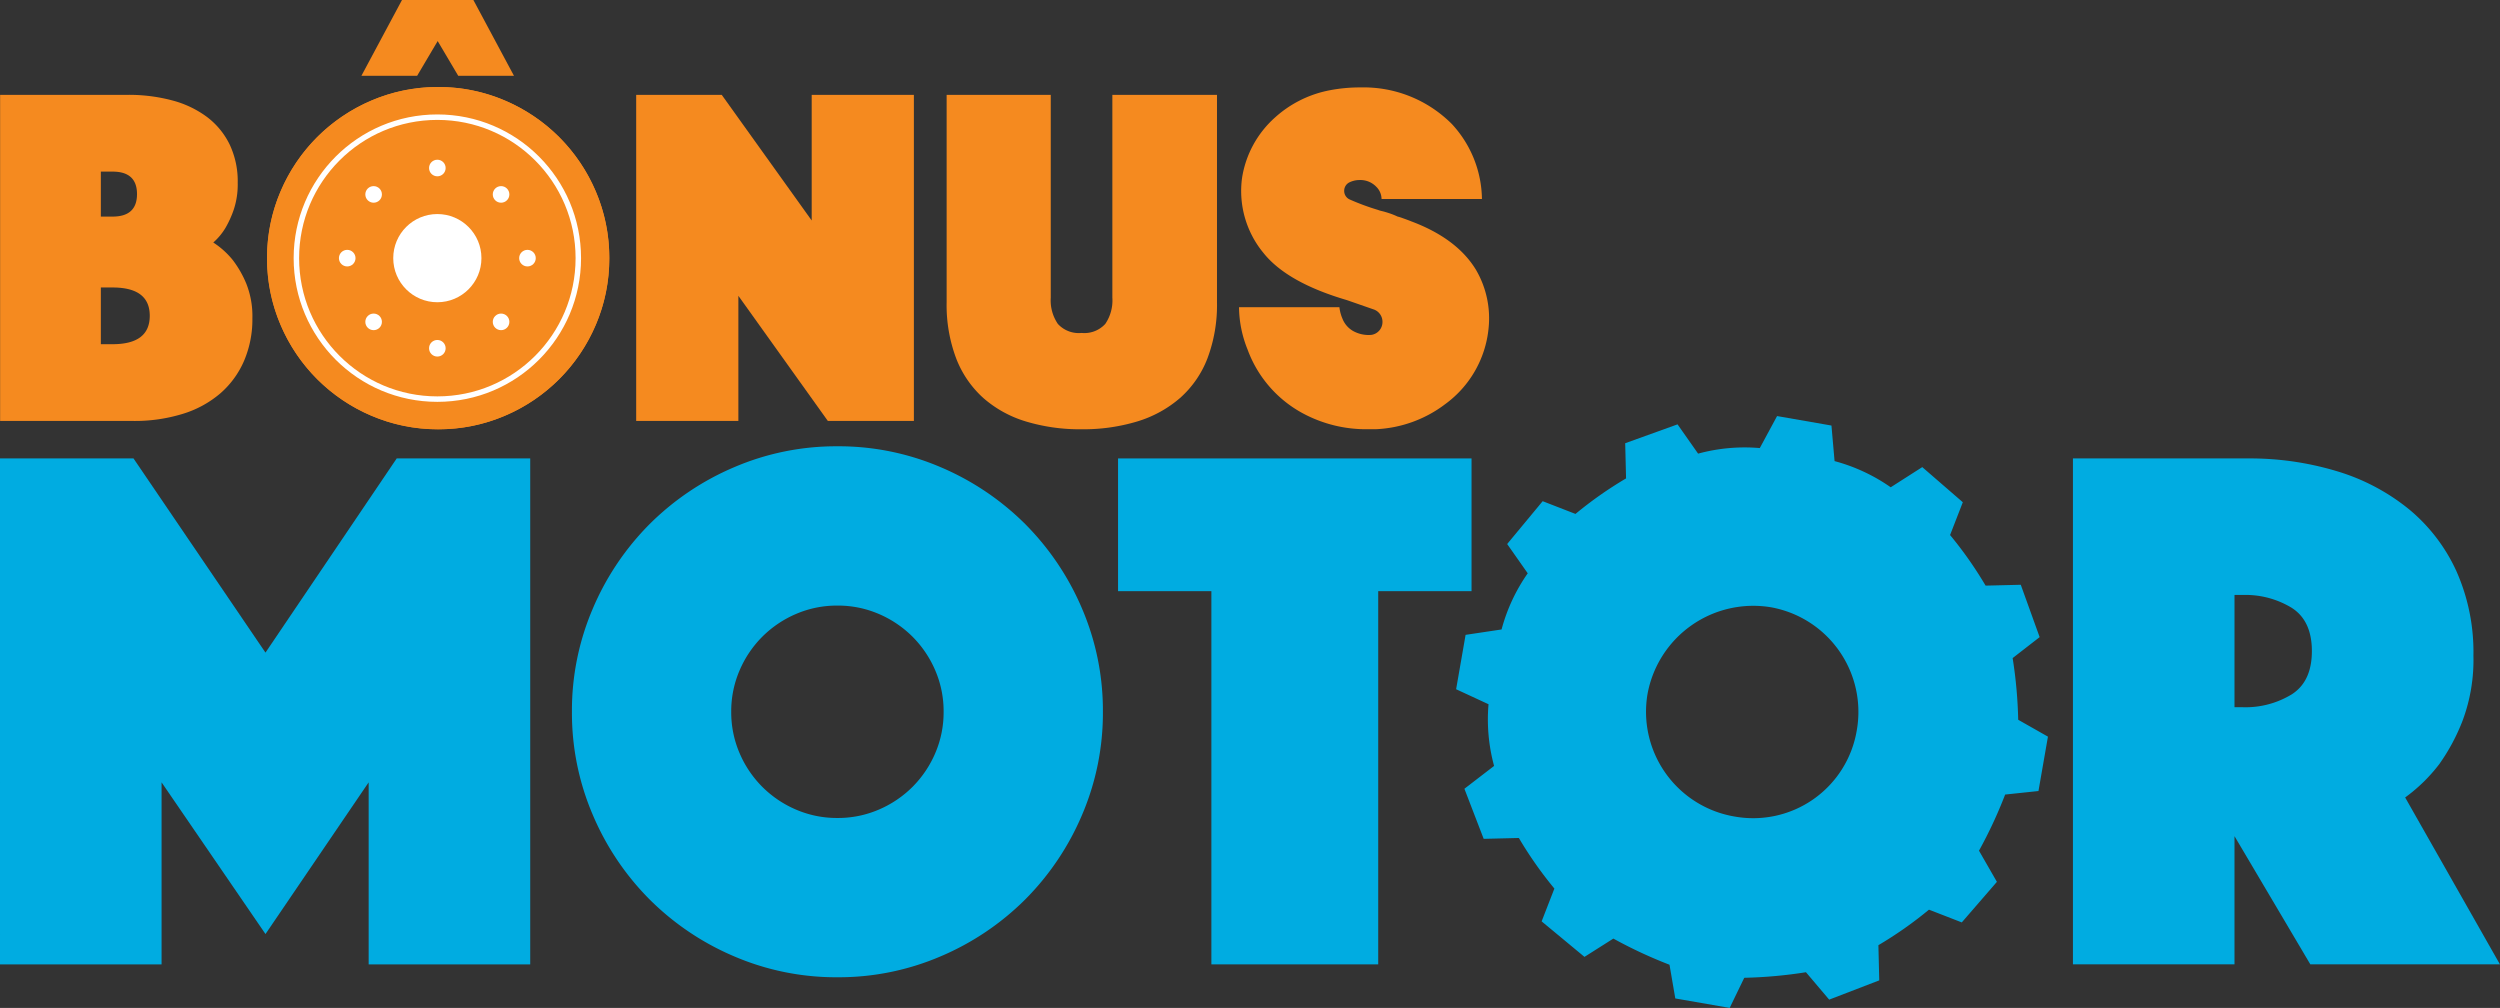 <svg xmlns="http://www.w3.org/2000/svg" width="342.889" height="138.24" viewBox="0 0 342.889 138.24"><rect x="0" y="0" width="342.889" height="138.24" fill="#333333" stroke="none"/><defs><style>.prefix__cls-1{fill:#f58a1f}.prefix__cls-2{fill:#00ace1}.prefix__cls-4{fill:#fff}</style></defs><g id="prefix__Grupo_1009" data-name="Grupo 1009" transform="translate(-100 -36)"><path id="prefix__Caminho_730" d="M356.743-469.983h17.5a22.975 22.975 0 0 1 6.136.771 13.888 13.888 0 0 1 4.761 2.28 10.486 10.486 0 0 1 3.084 3.756 11.776 11.776 0 0 1 1.107 5.264 10.967 10.967 0 0 1-.537 3.655 14.151 14.151 0 0 1-1.139 2.515 8.4 8.4 0 0 1-1.676 2.011 11.376 11.376 0 0 1 2.682 2.415 14.4 14.4 0 0 1 1.844 3.218 12.034 12.034 0 0 1 .838 4.761 14.46 14.46 0 0 1-1.14 5.834 12.44 12.44 0 0 1-3.252 4.459 14.356 14.356 0 0 1-5.164 2.817 22.359 22.359 0 0 1-6.806.972h-18.238zm18.776 13.613q0-3.084-3.352-3.085h-1.609v6.169h1.609q3.351 0 3.352-3.084zm-3.352 20.586q5.094 0 5.1-3.889t-5.1-3.889h-1.609v7.778z" class="prefix__cls-1" data-name="Caminho 730" transform="translate(-256.727 518.992)"/><path id="prefix__Caminho_731" d="M415.956-448.248a22.849 22.849 0 0 1 1.844-9.12 23.68 23.68 0 0 1 5.029-7.477 23.685 23.685 0 0 1 7.477-5.029 22.855 22.855 0 0 1 9.12-1.844 22.857 22.857 0 0 1 9.12 1.844 23.7 23.7 0 0 1 7.477 5.029 23.709 23.709 0 0 1 5.029 7.477 22.861 22.861 0 0 1 1.844 9.12 22.854 22.854 0 0 1-1.844 9.119 23.69 23.69 0 0 1-5.029 7.477 23.672 23.672 0 0 1-7.477 5.029 22.857 22.857 0 0 1-9.12 1.844 22.855 22.855 0 0 1-9.12-1.844 23.655 23.655 0 0 1-7.477-5.029 23.662 23.662 0 0 1-5.029-7.477 22.843 22.843 0 0 1-1.844-9.119zm14.082 0a9.114 9.114 0 0 0 .737 3.654 9.474 9.474 0 0 0 2.012 2.984 9.473 9.473 0 0 0 2.984 2.012 9.117 9.117 0 0 0 3.655.738 9.116 9.116 0 0 0 3.654-.738 9.481 9.481 0 0 0 2.985-2.012 9.51 9.51 0 0 0 2.011-2.984 9.124 9.124 0 0 0 .738-3.654 9.134 9.134 0 0 0-.738-3.655 9.523 9.523 0 0 0-2.011-2.984 9.514 9.514 0 0 0-2.985-2.011 9.129 9.129 0 0 0-3.654-.738 9.13 9.13 0 0 0-3.655.738 9.505 9.505 0 0 0-2.984 2.011 9.487 9.487 0 0 0-2.012 2.984 9.124 9.124 0 0 0-.737 3.655z" class="prefix__cls-1" data-name="Caminho 731" transform="translate(-279.328 519.654)"/><path id="prefix__Caminho_732" d="M442.453-491.023h9.79l5.566 10.394h-7.645l-2.817-4.761-2.816 4.761h-7.644z" class="prefix__cls-1" data-name="Caminho 732" transform="translate(-287.317 527.022)"/><path id="prefix__Caminho_733" d="M497.836-469.983h11.735l12.338 17.234v-17.234h14.015v44.727h-11.8l-12.272-17.166v17.166h-14.016z" class="prefix__cls-1" data-name="Caminho 733" transform="translate(-310.58 518.992)"/><path id="prefix__Caminho_734" d="M585.208-424.116a25.491 25.491 0 0 1-7.644-1.073 15.72 15.72 0 0 1-5.834-3.218 14.108 14.108 0 0 1-3.722-5.432 20.794 20.794 0 0 1-1.307-7.711v-28.433h14.282v27.829a5.712 5.712 0 0 0 .973 3.588 3.887 3.887 0 0 0 3.252 1.24 3.89 3.89 0 0 0 3.252-1.24 5.721 5.721 0 0 0 .972-3.588v-27.829h14.35v28.433a20.78 20.78 0 0 1-1.308 7.711 13.93 13.93 0 0 1-3.755 5.432 16.049 16.049 0 0 1-5.868 3.218 25.492 25.492 0 0 1-7.643 1.073z" class="prefix__cls-1" data-name="Caminho 734" transform="translate(-336.865 518.992)"/><path id="prefix__Caminho_735" d="M356.717-389.333h18.311l18.1 26.633 18-26.633h18.312v69.393h-22.16v-24.969L393.13-324.1l-14.253-20.807v24.969h-22.16z" class="prefix__cls-2" data-name="Caminho 735" transform="translate(-256.717 488.209)"/><path id="prefix__Caminho_736" d="M483.585-355.612a35.448 35.448 0 0 1 2.861-14.149 36.738 36.738 0 0 1 7.8-11.6 36.754 36.754 0 0 1 11.6-7.8A35.466 35.466 0 0 1 520-392.026a35.47 35.47 0 0 1 14.149 2.862 36.789 36.789 0 0 1 11.6 7.8 36.8 36.8 0 0 1 7.8 11.6 35.469 35.469 0 0 1 2.861 14.149 35.463 35.463 0 0 1-2.861 14.149 36.754 36.754 0 0 1-7.8 11.6 36.739 36.739 0 0 1-11.6 7.8A35.468 35.468 0 0 1 520-319.2a35.464 35.464 0 0 1-14.15-2.861 36.7 36.7 0 0 1-11.6-7.8 36.7 36.7 0 0 1-7.8-11.6 35.442 35.442 0 0 1-2.865-14.151zm21.848 0a14.15 14.15 0 0 0 1.144 5.67 14.694 14.694 0 0 0 3.121 4.629 14.688 14.688 0 0 0 4.63 3.121 14.135 14.135 0 0 0 5.67 1.145 14.14 14.14 0 0 0 5.67-1.145 14.713 14.713 0 0 0 4.63-3.121 14.754 14.754 0 0 0 3.121-4.629 14.167 14.167 0 0 0 1.144-5.67 14.173 14.173 0 0 0-1.144-5.671 14.774 14.774 0 0 0-3.121-4.629 14.773 14.773 0 0 0-4.63-3.121 14.172 14.172 0 0 0-5.67-1.145 14.166 14.166 0 0 0-5.67 1.145 14.748 14.748 0 0 0-4.63 3.121 14.714 14.714 0 0 0-3.121 4.629 14.155 14.155 0 0 0-1.144 5.671z" class="prefix__cls-2" data-name="Caminho 736" transform="translate(-305.141 489.237)"/><path id="prefix__Caminho_737" d="M617.529-371.127h-12.8v-18.206h48.482v18.206h-12.8v51.187h-22.882z" class="prefix__cls-2" data-name="Caminho 737" transform="translate(-351.381 488.209)"/><path id="prefix__Caminho_738" d="M816.54-389.333h23.929a41.249 41.249 0 0 1 12.329 1.768 28.7 28.7 0 0 1 9.831 5.2 23.861 23.861 0 0 1 6.5 8.479 27.29 27.29 0 0 1 2.341 11.6 23.821 23.821 0 0 1-1.458 8.843 27.118 27.118 0 0 1-3.225 6.035 22.518 22.518 0 0 1-4.682 4.577l13 22.888H849.1l-10.4-17.582v17.582h-22.16zm22.16 34.124h1.144a12.168 12.168 0 0 0 6.711-1.768q2.756-1.769 2.757-5.93t-2.757-5.93a12.178 12.178 0 0 0-6.711-1.769H838.7z" class="prefix__cls-2" data-name="Caminho 738" transform="translate(-432.225 488.209)"/><g id="prefix__Grupo_869" data-name="Grupo 869" transform="translate(269.938 47.991)"><path id="prefix__Caminho_739" d="M646.358-442.456q-8.193-2.408-11.428-6.447a13.338 13.338 0 0 1-2.96-10.288 13.985 13.985 0 0 1 4.475-8.27 15.524 15.524 0 0 1 7.228-3.712 21.725 21.725 0 0 1 4.544-.456 17.077 17.077 0 0 1 12.529 5.015 15.4 15.4 0 0 1 4.13 10.288h-13.768a2.393 2.393 0 0 0-.721-1.674 3.028 3.028 0 0 0-2.319-.927 3.165 3.165 0 0 0-1.429.349 1.285 1.285 0 0 0-.655 1.067 1.287 1.287 0 0 0 .708 1.229 32.786 32.786 0 0 0 3.934 1.455 3.276 3.276 0 0 0 .551.163q.413.1 1 .293a10.631 10.631 0 0 1 1.136.456 6.026 6.026 0 0 1 .723.227q.654.229 1.136.424 6.264 2.345 8.881 6.642a13.181 13.181 0 0 1 1.721 8.139 14.619 14.619 0 0 1-5.924 10.283 16.95 16.95 0 0 1-9.569 3.451h-1.1a18.29 18.29 0 0 1-8.812-2.149 16.311 16.311 0 0 1-7.642-8.791 15.865 15.865 0 0 1-1.17-5.8h13.768a5.563 5.563 0 0 0 .413 1.563 3.354 3.354 0 0 0 1.446 1.693 4.373 4.373 0 0 0 2.548.541 1.782 1.782 0 0 0 1.5-1.7 1.8 1.8 0 0 0-1.121-1.758z" class="prefix__cls-1" data-name="Caminho 739" transform="translate(-631.557 471.629)"/></g><g id="prefix__Grupo_874" data-name="Grupo 874" transform="translate(136.628 47.936)"><circle id="prefix__Elipse_75" cx="23.47" cy="23.47" r="23.47" class="prefix__cls-1" data-name="Elipse 75"/><circle id="prefix__Elipse_76" cx="19.335" cy="19.335" r="19.335" data-name="Elipse 76" transform="translate(4.022 4.135)" fill="none" stroke="#fff" stroke-miterlimit="10" stroke-width=".75"/><circle id="prefix__Elipse_77" cx="6.048" cy="6.048" r="6.048" class="prefix__cls-4" data-name="Elipse 77" transform="translate(17.308 17.422)"/><g id="prefix__Grupo_870" data-name="Grupo 870" transform="translate(22.218 9.971)"><circle id="prefix__Elipse_78" cx="1.138" cy="1.138" r="1.138" class="prefix__cls-4" data-name="Elipse 78"/><circle id="prefix__Elipse_79" cx="1.138" cy="1.138" r="1.138" class="prefix__cls-4" data-name="Elipse 79" transform="translate(0 24.721)"/></g><g id="prefix__Grupo_871" data-name="Grupo 871" transform="translate(9.857 22.332)"><circle id="prefix__Elipse_80" cx="1.138" cy="1.138" r="1.138" class="prefix__cls-4" data-name="Elipse 80" transform="translate(24.721)"/><circle id="prefix__Elipse_81" cx="1.138" cy="1.138" r="1.138" class="prefix__cls-4" data-name="Elipse 81"/></g><g id="prefix__Grupo_872" data-name="Grupo 872" transform="translate(13.478 13.591)"><circle id="prefix__Elipse_82" cx="1.138" cy="1.138" r="1.138" class="prefix__cls-4" data-name="Elipse 82" transform="translate(17.481)"/><circle id="prefix__Elipse_83" cx="1.138" cy="1.138" r="1.138" class="prefix__cls-4" data-name="Elipse 83" transform="translate(0 17.481)"/></g><g id="prefix__Grupo_873" data-name="Grupo 873" transform="translate(13.478 13.591)"><circle id="prefix__Elipse_84" cx="1.138" cy="1.138" r="1.138" class="prefix__cls-4" data-name="Elipse 84" transform="translate(17.481 17.481)"/><circle id="prefix__Elipse_85" cx="1.138" cy="1.138" r="1.138" class="prefix__cls-4" data-name="Elipse 85"/></g></g><g id="prefix__Grupo_875" data-name="Grupo 875" transform="translate(299.711 93.064)"><path id="prefix__Caminho_740" d="M749.21-386.913l-1.747 4.5a53.761 53.761 0 0 1 4.872 6.938l4.825-.117 2.589 7.179-3.705 2.875a62.3 62.3 0 0 1 .763 8.461l4.079 2.315-1.3 7.459-4.569.483a62.287 62.287 0 0 1-3.588 7.7l2.456 4.272-4.816 5.564-4.5-1.747a53.755 53.755 0 0 1-6.937 4.872l.117 4.825-6.868 2.643-3.186-3.76a62.327 62.327 0 0 1-8.461.763l-2 4.133-7.459-1.3-.794-4.623a62.275 62.275 0 0 1-7.7-3.588l-3.962 2.51-5.875-4.87 1.747-4.5a53.7 53.7 0 0 1-4.872-6.937l-4.825.117-2.643-6.868 4.071-3.132a24.335 24.335 0 0 1-.763-8.461l-4.445-2.058 1.3-7.459 4.934-.74a24.342 24.342 0 0 1 3.588-7.7l-2.821-4.017 4.87-5.875 4.5 1.747a53.728 53.728 0 0 1 6.937-4.872l-.118-4.825 7.179-2.589 2.821 4.017a24.338 24.338 0 0 1 8.461-.763l2.369-4.39 7.459 1.3.428 4.879a24.36 24.36 0 0 1 7.7 3.588l4.327-2.766zM722.932-372.5a14.576 14.576 0 0 1 11.723 16.938 14.4 14.4 0 0 1-16.74 11.758 14.576 14.576 0 0 1-11.955-16.774 14.747 14.747 0 0 1 16.972-11.922z" data-name="Caminho 740" transform="translate(-679.71 398.733)" fill-rule="evenodd" fill="#00ace1"/></g></g></svg>